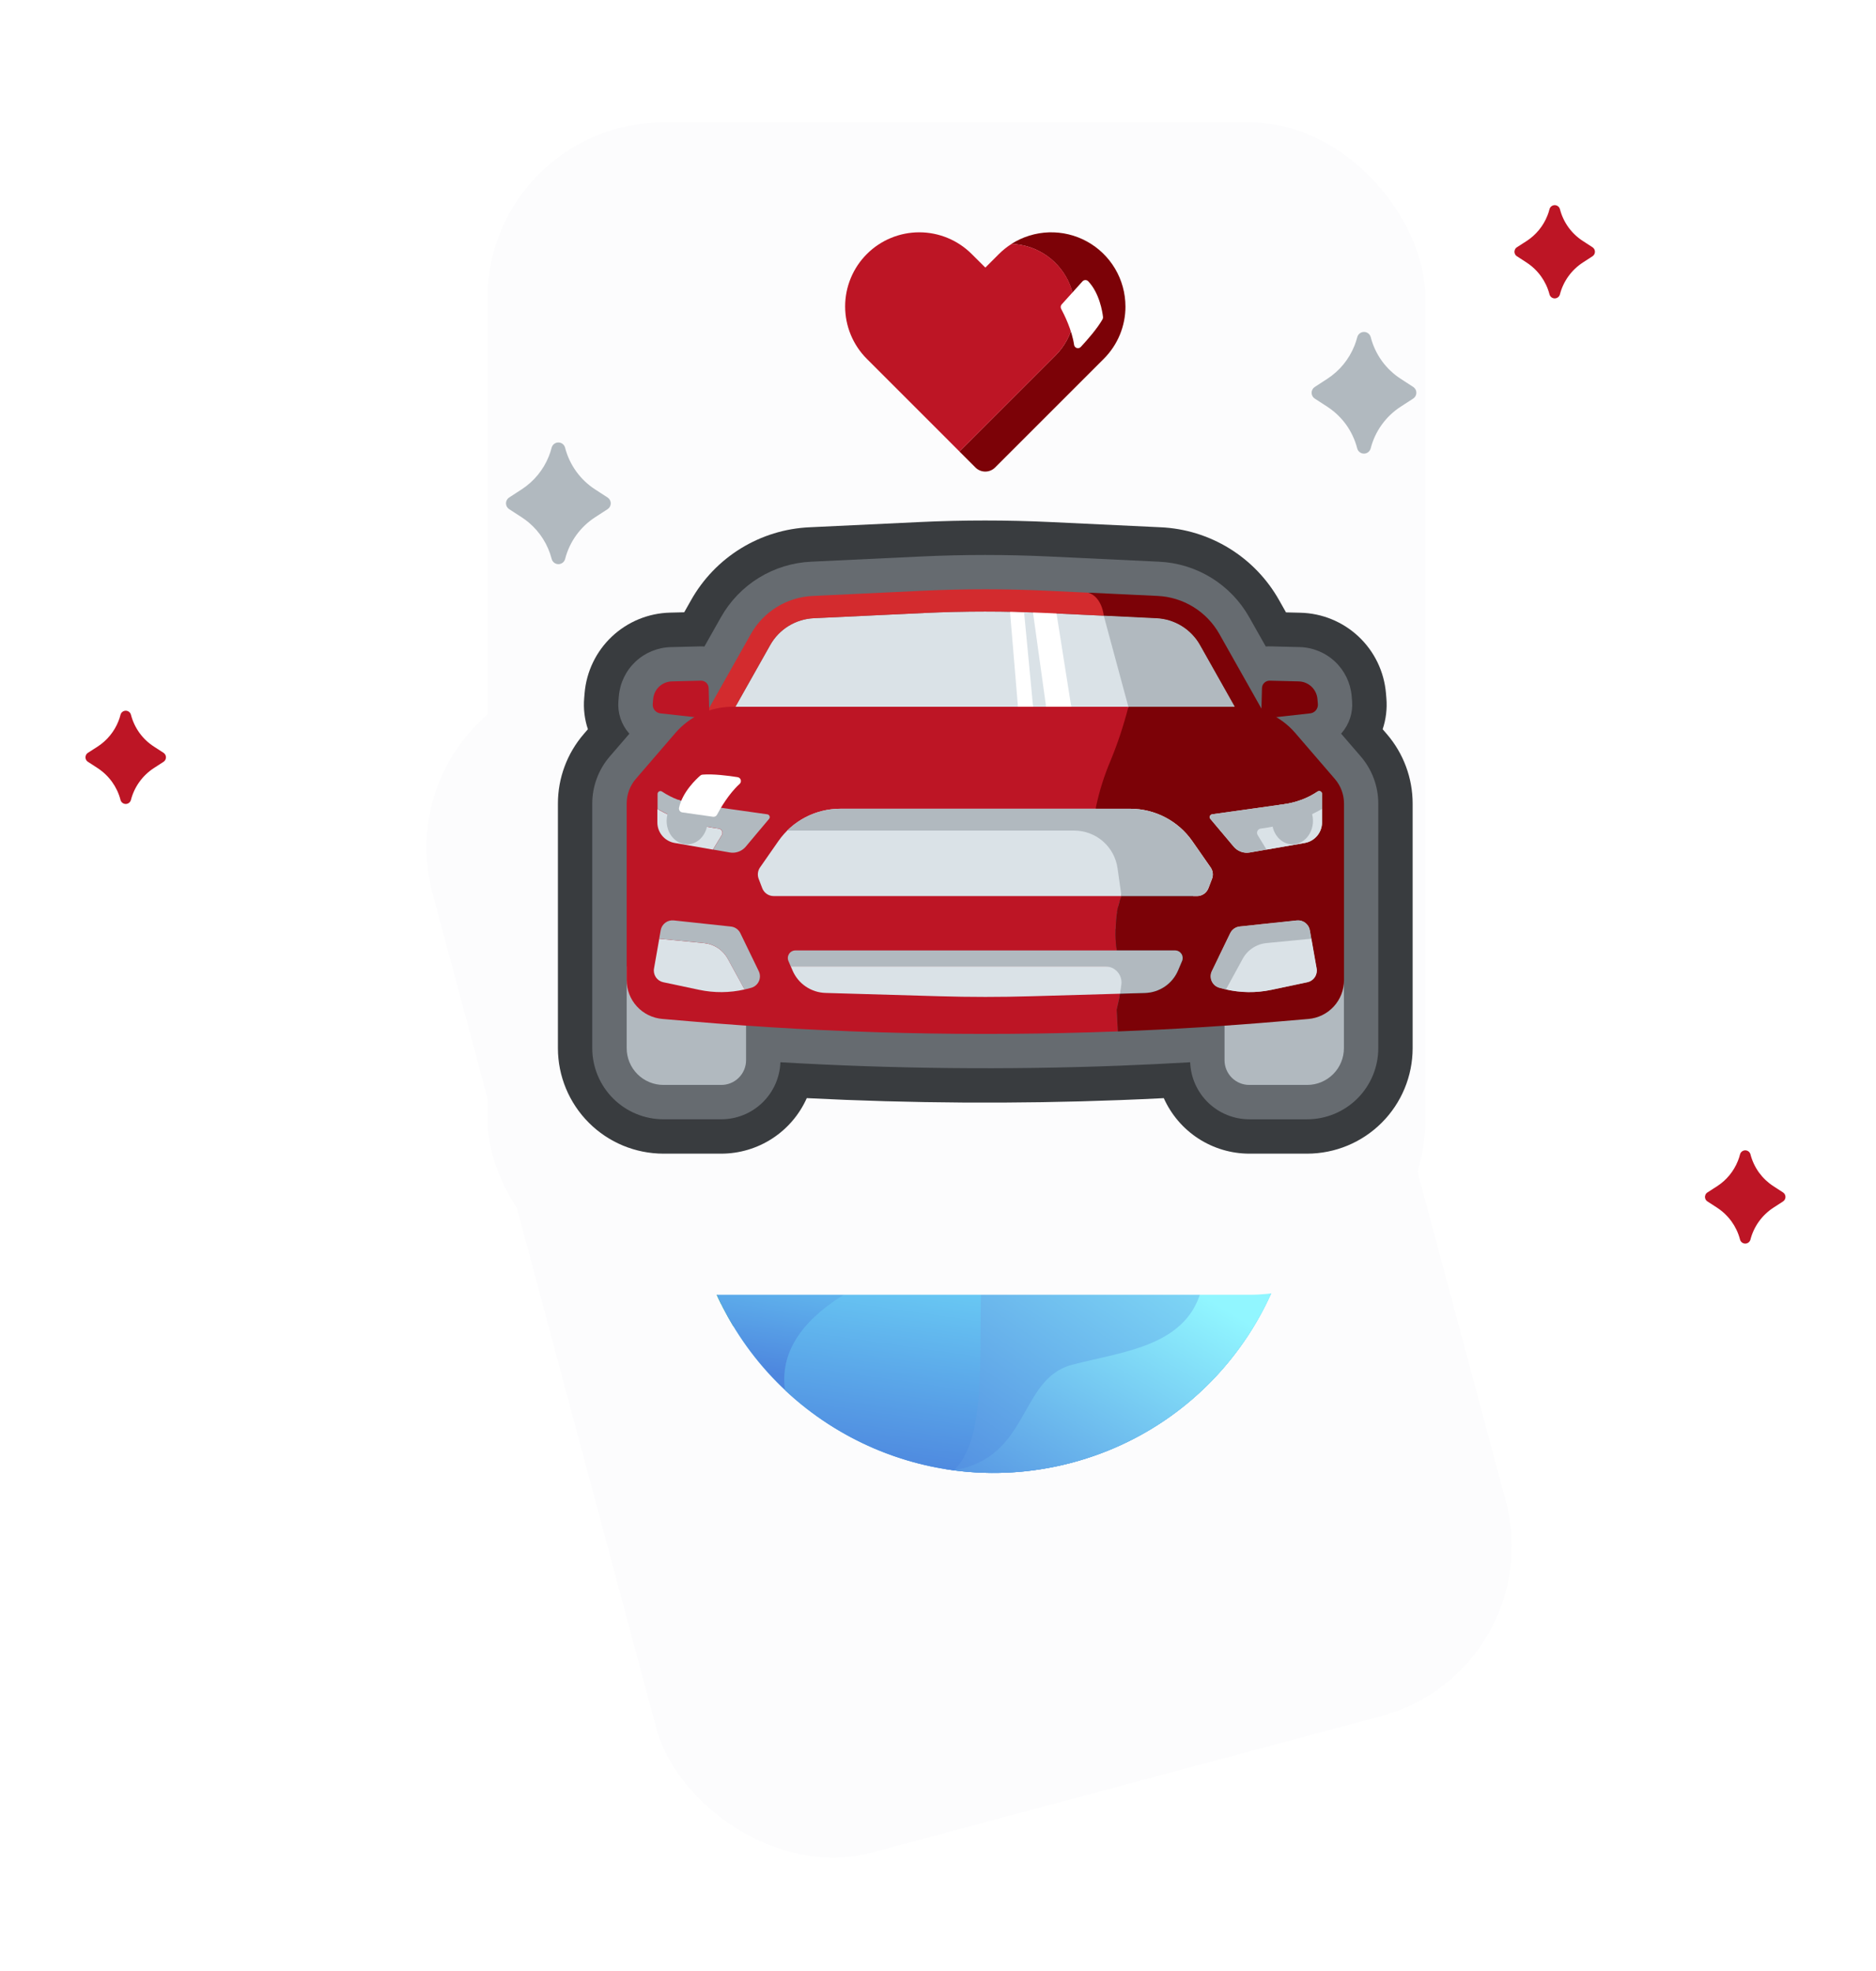 <svg width="256" height="269" viewBox="0 0 256 269" fill="none" xmlns="http://www.w3.org/2000/svg">
<g filter="url(#filter0_d_3687_16574)">
<g clip-path="url(#clip0_3687_16574)">
<rect x="52.805" y="34.712" width="120" height="166" rx="24" transform="rotate(-15 52.805 34.712)" fill="#FCFCFD"/>
<path d="M146.343 135.606C168.49 129.672 181.633 106.908 175.699 84.761C169.765 62.614 147 49.471 124.853 55.405C102.707 61.339 89.564 84.103 95.498 106.25C101.432 128.397 124.196 141.54 146.343 135.606Z" fill="url(#paint0_linear_3687_16574)"/>
<path fill-rule="evenodd" clip-rule="evenodd" d="M94.17 92.651C98.759 93.69 103.402 91.927 108.1 87.361C115.894 79.787 117.574 75.738 128.266 80.113C138.958 84.489 143.79 76.414 149.611 69.466C152.143 66.445 156.156 63.539 160.489 62.278C167.685 67.66 173.193 75.407 175.699 84.761C177.624 91.944 177.542 99.193 175.796 105.911C139.164 111.678 113.945 115.413 100.139 117.116C98.129 113.814 96.549 110.174 95.498 106.251C94.277 101.693 93.864 97.109 94.17 92.651Z" fill="url(#paint1_linear_3687_16574)"/>
<path fill-rule="evenodd" clip-rule="evenodd" d="M161.184 77.405L147.502 71.827L143.48 68.127L139.822 72.487L135.943 90.983L165.385 85.381L161.184 77.405Z" fill="url(#paint2_linear_3687_16574)"/>
<path opacity="0.1" d="M138.709 106.85C146.793 104.684 151.59 96.375 149.424 88.291C147.258 80.207 138.949 75.41 130.865 77.576C122.782 79.742 117.984 88.051 120.15 96.135C122.316 104.218 130.625 109.016 138.709 106.85Z" fill="url(#paint3_linear_3687_16574)"/>
<path d="M137.317 101.922C142.706 100.478 145.904 94.939 144.46 89.549C143.016 84.16 137.477 80.962 132.088 82.406C126.699 83.85 123.501 89.389 124.945 94.779C126.389 100.168 131.928 103.366 137.317 101.922Z" fill="url(#paint4_linear_3687_16574)"/>
<path fill-rule="evenodd" clip-rule="evenodd" d="M150.855 83.535L144.042 75.97L143.48 68.127L139.822 72.487L135.943 90.983L165.385 85.381L150.855 83.535Z" fill="url(#paint5_linear_3687_16574)"/>
<path fill-rule="evenodd" clip-rule="evenodd" d="M104.916 109.135C101.185 102.221 99.839 95.792 100.876 89.847L100.379 89.604C98.277 95.288 98.374 101.301 100.671 107.643L103.077 108.733L104.916 109.135Z" fill="url(#paint6_linear_3687_16574)"/>
<path fill-rule="evenodd" clip-rule="evenodd" d="M104.916 109.135C101.185 102.221 99.838 95.792 100.876 89.847C99.317 95.426 100.051 101.721 103.077 108.733C103.077 108.733 103.69 108.867 104.916 109.135Z" fill="url(#paint7_linear_3687_16574)"/>
<path fill-rule="evenodd" clip-rule="evenodd" d="M100.452 89.964C102.154 90.695 103.033 91.599 103.089 92.675C103.745 92.108 103.982 91.482 103.799 90.797C103.523 89.769 102.028 88.9 100.536 89.694L100.499 89.827L100.452 89.964Z" fill="url(#paint8_linear_3687_16574)"/>
<path fill-rule="evenodd" clip-rule="evenodd" d="M100.229 89.55C102.117 87.656 103.868 87.489 105.482 89.05C104.041 88.898 102.946 89.003 102.196 89.365C101.445 89.727 100.802 89.852 100.266 89.74L100.229 89.55Z" fill="url(#paint9_linear_3687_16574)"/>
<path fill-rule="evenodd" clip-rule="evenodd" d="M100.487 90.016C100.215 88.563 100.362 87.484 100.927 86.779C101.492 86.073 102.555 85.943 104.114 86.388C102.41 87.042 101.432 87.859 101.18 88.837C100.928 89.816 100.697 90.209 100.487 90.016Z" fill="url(#paint10_linear_3687_16574)"/>
<path fill-rule="evenodd" clip-rule="evenodd" d="M100.287 89.616C98.854 88.114 97.692 87.811 96.803 88.708C96.833 87.641 97.276 87.005 98.132 86.798C98.988 86.591 99.816 87.517 100.614 89.574L100.287 89.616Z" fill="url(#paint11_linear_3687_16574)"/>
<path fill-rule="evenodd" clip-rule="evenodd" d="M100.358 89.913C98.615 89.826 97.651 90.535 97.464 92.039C96.682 91.08 96.706 90.198 97.534 89.392C98.362 88.586 99.425 88.684 100.72 89.686L100.358 89.913Z" fill="url(#paint12_linear_3687_16574)"/>
<path d="M100.363 90.19C100.584 90.131 100.716 89.903 100.657 89.682C100.597 89.46 100.37 89.329 100.148 89.388C99.927 89.448 99.795 89.675 99.855 89.897C99.914 90.118 100.142 90.25 100.363 90.19Z" fill="url(#paint13_linear_3687_16574)"/>
<path d="M100.934 90.181C101.156 90.121 101.287 89.894 101.228 89.672C101.168 89.451 100.941 89.32 100.719 89.379C100.498 89.438 100.366 89.666 100.426 89.887C100.485 90.109 100.713 90.24 100.934 90.181Z" fill="url(#paint14_linear_3687_16574)"/>
<path fill-rule="evenodd" clip-rule="evenodd" d="M166.278 67.524C170.62 72.277 173.918 78.113 175.699 84.761C176.477 87.665 176.927 90.579 177.072 93.465C173.647 94.276 171.491 94.487 170.605 94.101C168.9 93.357 156.91 92.628 134.636 91.912C141.964 86.436 147.187 82.648 150.306 80.55L158.311 69.713L162.96 70.398L166.278 67.524Z" fill="url(#paint15_linear_3687_16574)"/>
<path fill-rule="evenodd" clip-rule="evenodd" d="M167.082 68.43C171.027 73.011 174.029 78.53 175.699 84.761C176.477 87.665 176.927 90.579 177.072 93.465C173.647 94.275 171.491 94.487 170.605 94.1C168.9 93.357 156.91 92.628 134.635 91.912L153.704 83.158L166.162 81.307L163.709 75.018L167.082 68.43Z" fill="url(#paint16_linear_3687_16574)"/>
<path fill-rule="evenodd" clip-rule="evenodd" d="M94.343 100.192C104.107 95.705 116.514 93.078 131.564 92.311C116.46 102.055 105.965 110.291 100.08 117.019C98.097 113.743 96.539 110.135 95.498 106.251C94.957 104.232 94.575 102.208 94.343 100.192Z" fill="url(#paint17_linear_3687_16574)"/>
<path fill-rule="evenodd" clip-rule="evenodd" d="M119.481 108.436L117.617 108.164L115.141 107.244C112.408 101.077 111.892 95.086 113.592 89.269L114.104 89.477C113.484 95.48 115.276 101.8 119.481 108.436Z" fill="url(#paint18_linear_3687_16574)"/>
<path fill-rule="evenodd" clip-rule="evenodd" d="M119.48 108.436C118.238 108.254 117.617 108.163 117.617 108.163C114.11 101.379 112.939 95.151 114.104 89.477C113.484 95.48 115.276 101.799 119.48 108.436Z" fill="url(#paint19_linear_3687_16574)"/>
<path fill-rule="evenodd" clip-rule="evenodd" d="M113.69 89.624L113.727 89.483L113.754 89.348C115.187 88.452 116.74 89.215 117.086 90.221C117.317 90.891 117.125 91.532 116.509 92.143C116.378 91.074 115.439 90.234 113.69 89.624Z" fill="url(#paint20_linear_3687_16574)"/>
<path fill-rule="evenodd" clip-rule="evenodd" d="M113.721 89.302C114.932 86.917 116.546 86.218 118.563 87.204C117.146 87.505 116.136 87.943 115.535 88.519C114.933 89.095 114.36 89.412 113.815 89.472L113.721 89.302Z" fill="url(#paint21_linear_3687_16574)"/>
<path fill-rule="evenodd" clip-rule="evenodd" d="M113.705 89.57C113.137 88.205 113.056 87.119 113.462 86.311C113.868 85.504 114.88 85.155 116.498 85.266C114.967 86.26 114.18 87.262 114.137 88.272C114.094 89.282 113.95 89.715 113.705 89.57Z" fill="url(#paint22_linear_3687_16574)"/>
<path fill-rule="evenodd" clip-rule="evenodd" d="M113.501 89.288C111.967 87.889 110.787 87.668 109.962 88.624C109.918 87.559 110.315 86.893 111.155 86.627C111.994 86.361 112.884 87.226 113.825 89.223L113.501 89.288Z" fill="url(#paint23_linear_3687_16574)"/>
<path fill-rule="evenodd" clip-rule="evenodd" d="M113.592 89.579C111.848 89.614 110.935 90.388 110.854 91.901C110.007 91 109.969 90.118 110.739 89.256C111.509 88.394 112.576 88.418 113.938 89.327L113.592 89.579Z" fill="url(#paint24_linear_3687_16574)"/>
<path d="M113.59 89.864C113.811 89.804 113.942 89.577 113.883 89.355C113.824 89.134 113.596 89.002 113.375 89.062C113.153 89.121 113.022 89.349 113.081 89.57C113.14 89.792 113.368 89.923 113.59 89.864Z" fill="url(#paint25_linear_3687_16574)"/>
<path d="M114.158 89.814C114.379 89.755 114.511 89.527 114.451 89.306C114.392 89.085 114.164 88.953 113.943 89.012C113.722 89.072 113.59 89.299 113.649 89.521C113.709 89.742 113.936 89.874 114.158 89.814Z" fill="url(#paint26_linear_3687_16574)"/>
<path fill-rule="evenodd" clip-rule="evenodd" d="M96.87 110.47C97.305 109.026 98.528 107.883 100.539 107.041C105.866 104.812 102.722 98.887 110.095 97.933C117.468 96.98 125.864 93.406 131.497 92.345L120.307 107.572L98.411 113.979C97.848 112.843 97.333 111.672 96.87 110.47Z" fill="url(#paint27_linear_3687_16574)"/>
<path fill-rule="evenodd" clip-rule="evenodd" d="M97.755 112.59C118.38 93.185 144.597 84.947 176.409 87.875C180.382 109.003 167.453 129.95 146.343 135.606C126.402 140.949 105.961 130.826 97.755 112.59Z" fill="url(#paint28_linear_3687_16574)"/>
<path fill-rule="evenodd" clip-rule="evenodd" d="M128.83 136.476C132.17 133.099 133.492 127.42 132.763 120.397C131.064 104.014 135.968 96.721 156.925 97.048C169.664 97.247 176.248 94.721 176.676 89.469C179.726 110.047 166.922 130.092 146.343 135.606C140.439 137.188 134.491 137.414 128.83 136.476Z" fill="url(#paint29_linear_3687_16574)"/>
<path fill-rule="evenodd" clip-rule="evenodd" d="M107.117 125.718C106.457 120.857 109.059 116.564 114.925 112.841C127.126 105.096 127.294 92.418 140.205 94.51C148.813 95.906 154.903 96.739 158.475 97.011C142.482 96.801 134.306 101.101 133.947 109.911C133.498 120.95 134.751 132.36 130.143 136.672C121.479 135.52 113.417 131.646 107.117 125.718Z" fill="url(#paint30_linear_3687_16574)"/>
<path fill-rule="evenodd" clip-rule="evenodd" d="M130.104 136.667C140.546 135.005 139.02 124.219 146.231 122.287C153.458 120.35 163.08 119.783 164.27 110.305C164.973 104.712 169.257 99.667 177.122 95.169C177.285 113.64 165.013 130.604 146.343 135.606C140.88 137.07 135.38 137.373 130.104 136.667L130.104 136.667Z" fill="url(#paint31_linear_3687_16574)"/>
<path fill-rule="evenodd" clip-rule="evenodd" d="M100.585 77.65C100.854 75.364 101.881 74.165 103.665 74.055C106.342 73.89 106.199 76.339 108.942 73.987C111.684 71.634 114.888 73.817 114.888 73.817C114.888 73.817 110.12 75.095 100.585 77.65Z" fill="url(#paint32_linear_3687_16574)"/>
<path fill-rule="evenodd" clip-rule="evenodd" d="M146.408 59.165C135.588 62.064 130.178 63.514 130.178 63.514C130.178 63.514 132.088 59.551 136.117 60.306C140.147 61.062 138.617 58.736 141.341 57.38C143.158 56.476 144.846 57.071 146.408 59.165Z" fill="url(#paint33_linear_3687_16574)"/>
</g>
</g>
<g clip-path="url(#clip1_3687_16574)">
<rect x="66.524" y="16.71" width="128" height="160" rx="24" fill="#FCFCFD"/>
<path d="M178.381 152.764H170.477C168.387 152.761 166.379 151.949 164.875 150.497C163.372 149.045 162.489 147.067 162.413 144.979C159.161 145.169 155.91 145.325 152.701 145.449C137.372 146.036 121.853 145.877 106.494 144.977C106.419 147.066 105.536 149.044 104.033 150.496C102.529 151.948 100.521 152.76 98.431 152.762H90.527C87.954 152.761 85.487 151.738 83.667 149.92C81.848 148.101 80.824 145.635 80.821 143.062V109.673C80.822 107.316 81.667 105.038 83.204 103.251L85.888 100.137L85.823 100.065C85.303 99.468 84.908 98.773 84.662 98.022C84.416 97.27 84.323 96.476 84.388 95.688L84.447 95.008C84.6 93.213 85.409 91.537 86.721 90.302C88.033 89.067 89.755 88.361 91.556 88.318L95.509 88.221C95.714 88.216 95.919 88.221 96.123 88.237L98.372 84.257C99.612 82.046 101.396 80.188 103.554 78.859C105.713 77.53 108.175 76.773 110.707 76.661L125.758 75.948C131.51 75.677 137.349 75.677 143.096 75.948L158.147 76.661C160.679 76.774 163.141 77.53 165.299 78.86C167.457 80.189 169.24 82.047 170.48 84.257L172.729 88.237C172.948 88.217 173.167 88.211 173.387 88.218L177.34 88.314C179.14 88.357 180.861 89.063 182.173 90.297C183.485 91.53 184.295 93.205 184.448 94.999L184.507 95.679C184.573 96.467 184.48 97.261 184.234 98.013C183.987 98.765 183.593 99.459 183.073 100.056L183.007 100.129L185.692 103.243C187.232 105.029 188.08 107.309 188.081 109.668V143.057C188.08 145.63 187.058 148.097 185.24 149.917C183.421 151.737 180.954 152.761 178.381 152.764ZM171.79 143.384H178.381C178.423 143.384 178.465 143.375 178.504 143.359C178.543 143.343 178.578 143.319 178.608 143.289C178.638 143.259 178.661 143.224 178.677 143.185C178.693 143.146 178.701 143.104 178.701 143.062V109.673C178.701 109.563 178.662 109.456 178.591 109.372L176.565 107.021L176.392 113.794L168.659 100.096L159.588 94.771L165.297 94.138L162.32 88.871C161.857 88.046 161.191 87.351 160.385 86.855C159.578 86.358 158.659 86.076 157.713 86.034L145.637 85.462L145.494 88.499H145.48L143.951 88.427L144.093 85.391L142.657 85.323C137.199 85.065 131.664 85.065 126.204 85.323L111.153 86.036C110.207 86.077 109.287 86.359 108.48 86.855C107.673 87.351 107.006 88.045 106.543 88.871L103.567 94.141L109.318 94.779L100.182 100.142L92.516 113.713L92.343 107.017L90.317 109.368C90.246 109.452 90.207 109.558 90.207 109.668V143.057C90.206 143.099 90.214 143.141 90.23 143.18C90.246 143.219 90.27 143.254 90.3 143.284C90.329 143.314 90.365 143.338 90.404 143.354C90.443 143.37 90.484 143.379 90.527 143.379H97.118V134.955L102.135 135.301C118.846 136.454 135.606 136.713 152.345 136.078C157.107 135.905 161.963 135.635 166.776 135.301L171.793 134.955L171.79 143.384ZM156.912 126.907L147.535 126.665V126.641C147.547 126.186 147.572 125.714 147.606 125.236C147.645 124.703 147.711 124.172 147.805 123.646L157.042 125.279C157.042 125.286 157.042 125.293 157.042 125.3C157.005 125.511 156.979 125.717 156.966 125.909C156.941 126.255 156.924 126.577 156.917 126.892C156.916 126.897 156.916 126.903 156.917 126.909L156.912 126.907ZM157.137 124.831L148.039 122.542C148.117 122.236 148.193 121.959 148.274 121.702V121.688L157.228 124.485C157.204 124.561 157.18 124.658 157.152 124.759C157.154 124.788 157.147 124.812 157.142 124.838L157.137 124.831Z" fill="#393C3F"/>
<path d="M178.379 157.453H170.475C168.007 157.449 165.594 156.731 163.524 155.387C161.455 154.042 159.818 152.128 158.811 149.876C156.82 149.976 154.832 150.064 152.877 150.139C138.709 150.682 124.332 150.592 110.093 149.874C109.087 152.128 107.451 154.043 105.381 155.388C103.312 156.733 100.897 157.45 98.429 157.453H90.525C86.709 157.449 83.051 155.931 80.353 153.233C77.655 150.535 76.137 146.877 76.133 143.061V109.672C76.133 106.193 77.382 102.829 79.652 100.192L80.224 99.526C79.767 98.157 79.595 96.709 79.719 95.272L79.776 94.592C80.026 91.646 81.355 88.896 83.508 86.87C85.662 84.843 88.487 83.684 91.443 83.613L93.369 83.565L94.287 81.939C95.915 79.035 98.257 76.594 101.092 74.849C103.927 73.103 107.16 72.109 110.485 71.962L125.536 71.249C131.436 70.97 137.418 70.97 143.317 71.249L158.368 71.962C161.696 72.109 164.931 73.104 167.766 74.852C170.602 76.6 172.943 79.044 174.57 81.951L175.488 83.579L177.461 83.627C180.416 83.698 183.242 84.857 185.395 86.883C187.549 88.909 188.878 91.659 189.128 94.606L189.185 95.286C189.307 96.719 189.134 98.163 188.678 99.528L189.251 100.192C191.521 102.829 192.77 106.194 192.771 109.674V143.063C192.766 146.878 191.248 150.536 188.55 153.233C185.852 155.931 182.195 157.449 178.379 157.453ZM85.515 143.056C85.515 144.387 86.043 145.663 86.984 146.604C87.925 147.544 89.201 148.073 90.532 148.073C89.202 148.073 87.927 147.545 86.986 146.605C86.045 145.666 85.516 144.391 85.515 143.061V143.056ZM166.932 140.011L167.105 144.751V139.977C165.499 140.092 163.891 140.195 162.278 140.286L166.932 140.011ZM101.806 139.977V144.75L101.979 140.011L106.702 140.288C105.07 140.193 103.44 140.09 101.813 139.977H101.806ZM94.895 130.095L102.455 130.614C118.554 131.725 134.7 131.999 150.827 131.432L142.368 131.214L142.854 126.355L142.864 126.074L142.345 125.945L143.312 122.106L144.004 118.198L144.302 118.25L144.933 115.725L163.112 121.412L161.737 125.813V125.853L161.647 126.208C161.646 126.218 161.646 126.228 161.647 126.239C161.628 126.496 161.614 126.742 161.607 126.972V130.934C163.223 130.839 164.84 130.735 166.451 130.623L174.011 130.104V119.116L165.188 103.496L147.8 93.289L139.039 92.874L139.181 89.867C134.93 89.75 130.652 89.789 126.42 89.99L114.089 90.573L123.874 91.658L103.633 103.529L94.884 119.026L94.895 130.095ZM183.388 109.508C183.388 109.56 183.388 109.612 183.388 109.664C183.389 109.615 183.389 109.563 183.388 109.511V109.508ZM182.301 106.505C182.358 106.577 182.412 106.652 182.466 106.728C182.41 106.645 182.357 106.57 182.299 106.498L182.301 106.505ZM172.189 94.753L181.559 105.633L176.753 100.053L179.547 96.971C179.652 96.849 179.732 96.709 179.782 96.556C179.832 96.404 179.852 96.243 179.839 96.083L179.781 95.403C179.726 94.759 179.436 94.157 178.965 93.714C178.494 93.271 177.875 93.017 177.229 93.002L173.276 92.903C173.234 92.901 173.192 92.901 173.149 92.903L170.136 93.171L172.139 96.718L172.189 94.753ZM95.658 92.9H95.623L91.675 92.999C91.029 93.014 90.41 93.267 89.939 93.71C89.468 94.154 89.178 94.755 89.123 95.4L89.065 96.08C89.052 96.239 89.071 96.4 89.121 96.552C89.171 96.704 89.251 96.844 89.355 96.965L89.367 96.979L92.151 100.05L96.715 94.753L96.763 96.644L98.737 93.145L95.749 92.905C95.719 92.901 95.688 92.9 95.658 92.9ZM150.099 90.36L150.064 91.106L154.796 90.587L150.099 90.36ZM162.835 82.843C164.32 83.758 165.548 85.035 166.402 86.556C165.548 85.036 164.32 83.758 162.835 82.843ZM145.279 80.74L153.606 81.134L143.428 80.653L145.279 80.74ZM134.429 80.428C132.007 80.428 129.59 80.477 127.18 80.574C131.827 80.385 136.522 80.38 141.17 80.555C138.93 80.47 136.682 80.428 134.429 80.428Z" fill="#393C3F"/>
<path d="M178.381 152.764H170.477C168.387 152.761 166.379 151.949 164.875 150.497C163.372 149.045 162.489 147.067 162.413 144.979C159.161 145.169 155.91 145.325 152.701 145.449C137.372 146.036 121.853 145.877 106.494 144.977C106.419 147.066 105.536 149.044 104.033 150.496C102.529 151.948 100.521 152.76 98.431 152.762H90.527C87.954 152.761 85.487 151.738 83.667 149.92C81.848 148.101 80.824 145.635 80.821 143.062V109.673C80.822 107.316 81.667 105.038 83.204 103.251L85.888 100.137L85.823 100.065C85.303 99.468 84.908 98.773 84.662 98.022C84.416 97.27 84.323 96.476 84.388 95.688L84.447 95.008C84.6 93.213 85.409 91.537 86.721 90.302C88.033 89.067 89.755 88.361 91.556 88.318L95.509 88.221C95.714 88.216 95.919 88.221 96.123 88.237L98.372 84.257C99.612 82.046 101.396 80.188 103.554 78.859C105.713 77.53 108.175 76.773 110.707 76.661L125.758 75.948C131.51 75.677 137.349 75.677 143.096 75.948L158.147 76.661C160.679 76.774 163.141 77.53 165.299 78.86C167.457 80.189 169.24 82.047 170.48 84.257L172.729 88.237C172.948 88.217 173.167 88.211 173.387 88.218L177.34 88.314C179.14 88.357 180.861 89.063 182.173 90.297C183.485 91.53 184.295 93.205 184.448 94.999L184.507 95.679C184.573 96.467 184.48 97.261 184.234 98.013C183.987 98.765 183.593 99.459 183.073 100.056L183.007 100.129L185.692 103.243C187.232 105.029 188.08 107.309 188.081 109.668V143.057C188.08 145.63 187.058 148.097 185.24 149.917C183.421 151.737 180.954 152.761 178.381 152.764ZM171.79 143.384H178.381C178.423 143.384 178.465 143.375 178.504 143.359C178.543 143.343 178.578 143.319 178.608 143.289C178.638 143.259 178.661 143.224 178.677 143.185C178.693 143.146 178.701 143.104 178.701 143.062V109.673C178.701 109.563 178.662 109.456 178.591 109.372L176.565 107.021L176.392 113.794L168.659 100.096L159.588 94.771L165.297 94.138L162.32 88.871C161.857 88.046 161.191 87.351 160.385 86.855C159.578 86.358 158.659 86.076 157.713 86.034L145.637 85.462L145.494 88.499H145.48L143.951 88.427L144.093 85.391L142.657 85.323C137.199 85.065 131.664 85.065 126.204 85.323L111.153 86.036C110.207 86.077 109.287 86.359 108.48 86.855C107.673 87.351 107.006 88.045 106.543 88.871L103.567 94.141L109.318 94.779L100.182 100.142L92.516 113.713L92.343 107.017L90.317 109.368C90.246 109.452 90.207 109.558 90.207 109.668V143.057C90.206 143.099 90.214 143.141 90.23 143.18C90.246 143.219 90.27 143.254 90.3 143.284C90.329 143.314 90.365 143.338 90.404 143.354C90.443 143.37 90.484 143.379 90.527 143.379H97.118V134.955L102.135 135.301C118.846 136.454 135.606 136.713 152.345 136.078C157.107 135.905 161.963 135.635 166.776 135.301L171.793 134.955L171.79 143.384ZM156.912 126.907L147.535 126.665V126.641C147.547 126.186 147.572 125.714 147.606 125.236C147.645 124.703 147.711 124.172 147.805 123.646L157.042 125.279C157.042 125.286 157.042 125.293 157.042 125.3C157.005 125.511 156.979 125.717 156.966 125.909C156.941 126.255 156.924 126.577 156.917 126.892C156.916 126.897 156.916 126.903 156.917 126.909L156.912 126.907ZM157.137 124.831L148.039 122.542C148.117 122.236 148.193 121.959 148.274 121.702V121.688L157.228 124.485C157.204 124.561 157.18 124.658 157.152 124.759C157.154 124.788 157.147 124.812 157.142 124.838L157.137 124.831Z" fill="#666B70"/>
<path d="M168.607 96.643H100.255L105.099 88.05C105.699 86.979 106.562 86.079 107.608 85.435C108.653 84.792 109.846 84.426 111.073 84.373L126.124 83.662C131.632 83.4 137.22 83.4 142.732 83.662L144.981 83.767L147.953 83.907L150.627 84.033L157.796 84.379C159.022 84.434 160.212 84.801 161.256 85.444C162.301 86.087 163.163 86.986 163.763 88.056L168.607 96.643Z" fill="#DAE2E7"/>
<path d="M146.263 96.962H142.821L140.894 83.086L144.096 83.236L146.263 96.962Z" fill="white"/>
<path d="M141.055 97.312H138.982L137.823 83.437L139.75 83.588L141.055 97.312Z" fill="white"/>
<path d="M168.606 96.643H154.572L153.977 96.459L150.621 84.034L157.79 84.38C159.015 84.435 160.206 84.802 161.25 85.445C162.294 86.088 163.157 86.987 163.757 88.057L168.606 96.643Z" fill="#B1B9BF"/>
<path d="M154.571 96.643H100.249L105.093 88.05C105.693 86.979 106.557 86.078 107.604 85.435C108.65 84.791 109.843 84.425 111.07 84.373L126.121 83.662C131.629 83.4 137.217 83.4 142.729 83.662L150.616 84.034C150.616 84.034 150.952 81.612 148.495 80.89L142.874 80.625C137.269 80.359 131.586 80.359 125.979 80.625L110.928 81.336C109.188 81.412 107.496 81.931 106.012 82.844C104.529 83.757 103.303 85.034 102.451 86.554L95.047 99.683H164.491L154.571 96.643Z" fill="#D32B2E"/>
<path d="M96.809 98.101L90.202 97.37C90.042 97.362 89.886 97.322 89.741 97.253C89.597 97.183 89.469 97.085 89.363 96.965C89.257 96.844 89.177 96.704 89.128 96.551C89.078 96.399 89.059 96.239 89.073 96.079L89.132 95.399C89.187 94.755 89.478 94.154 89.948 93.711C90.419 93.268 91.037 93.014 91.683 92.998L95.638 92.899C95.775 92.896 95.912 92.92 96.04 92.969C96.168 93.019 96.285 93.094 96.384 93.189C96.483 93.284 96.562 93.398 96.617 93.524C96.671 93.65 96.7 93.786 96.702 93.923L96.809 98.101Z" fill="#BD1525"/>
<path d="M172.102 98.101L178.708 97.37C178.868 97.362 179.025 97.322 179.169 97.253C179.314 97.183 179.442 97.085 179.548 96.965C179.653 96.844 179.733 96.704 179.783 96.551C179.833 96.399 179.852 96.239 179.838 96.079L179.779 95.399C179.724 94.755 179.433 94.154 178.962 93.711C178.492 93.268 177.874 93.014 177.228 92.998L173.273 92.899C173.135 92.896 172.999 92.92 172.871 92.969C172.743 93.019 172.626 93.094 172.527 93.189C172.428 93.284 172.349 93.398 172.294 93.524C172.24 93.65 172.211 93.786 172.209 93.923L172.102 98.101Z" fill="#7C0207"/>
<path d="M90.528 148.073H98.432C99.328 148.073 100.187 147.718 100.82 147.084C101.453 146.451 101.809 145.592 101.809 144.697V131.895H85.518V143.053C85.517 144.383 86.044 145.659 86.983 146.6C87.923 147.542 89.198 148.072 90.528 148.073Z" fill="#B1B9BF"/>
<path d="M178.381 148.073H170.477C169.581 148.073 168.722 147.718 168.089 147.084C167.455 146.451 167.1 145.592 167.1 144.697V131.895H183.391V143.053C183.392 144.383 182.865 145.659 181.925 146.6C180.986 147.542 179.711 148.072 178.381 148.073Z" fill="#B1B9BF"/>
<path d="M152.858 135.622L152.367 137.798L152.522 140.765C133.029 141.511 113.508 141.049 94.072 139.381L90.375 139.065C89.05 138.952 87.815 138.345 86.916 137.365C86.016 136.385 85.517 135.103 85.518 133.773V109.667C85.518 108.433 85.96 107.241 86.765 106.305L92.168 100.032C93.132 98.912 94.327 98.013 95.67 97.397C97.014 96.78 98.475 96.461 99.953 96.46H153.979C153.674 97.655 155.844 102.916 154.311 106.186C153.759 107.362 151.796 107.816 151.636 109.105C151.564 109.696 149.804 109.797 149.505 110.381C149.505 110.381 153.235 111.902 153.043 122.298C152.626 123.343 152.372 124.446 152.29 125.569C152.202 126.79 152.164 128.396 152.403 129.721C152.403 129.714 154.202 130.283 152.858 135.622Z" fill="#BD1525"/>
<path d="M179.676 132.179C179.75 132.594 179.659 133.021 179.424 133.371C179.188 133.72 178.826 133.964 178.413 134.051L173.511 135.089C171.347 135.548 169.107 135.502 166.964 134.956L166.445 134.821C166.212 134.761 165.994 134.65 165.809 134.496C165.623 134.342 165.474 134.149 165.373 133.93C165.271 133.711 165.22 133.472 165.222 133.231C165.224 132.99 165.279 132.752 165.385 132.536L167.893 127.359C168.013 127.11 168.195 126.896 168.42 126.737C168.646 126.578 168.909 126.48 169.184 126.451L176.99 125.614C177.397 125.575 177.805 125.691 178.13 125.939C178.456 126.188 178.676 126.549 178.747 126.953L179.676 132.179Z" fill="#BD1525"/>
<path d="M181.63 108.356V112.243C181.631 112.913 181.394 113.562 180.963 114.075C180.531 114.588 179.933 114.932 179.272 115.047L171.769 116.352C171.365 116.423 170.949 116.387 170.564 116.247C170.178 116.107 169.836 115.867 169.572 115.552L166.389 111.767C166.344 111.714 166.315 111.651 166.303 111.582C166.292 111.514 166.299 111.444 166.323 111.38C166.348 111.315 166.39 111.259 166.444 111.216C166.498 111.173 166.563 111.145 166.631 111.136L176.492 109.752C178.115 109.522 179.665 108.931 181.028 108.022C181.088 107.982 181.156 107.96 181.227 107.957C181.298 107.954 181.369 107.971 181.431 108.005C181.493 108.04 181.545 108.091 181.58 108.153C181.615 108.214 181.633 108.285 181.63 108.356Z" fill="#BD1525"/>
<path d="M153.043 122.298H105.574C105.236 122.297 104.907 122.194 104.629 122.002C104.351 121.81 104.137 121.539 104.017 121.224L103.527 119.942C103.429 119.686 103.395 119.411 103.428 119.14C103.461 118.868 103.56 118.609 103.716 118.385L106.212 114.802C107.162 113.433 108.429 112.316 109.906 111.545C111.382 110.774 113.024 110.373 114.689 110.376H149.504C149.504 110.376 150.761 110.895 151.779 113.356C152.514 115.141 153.123 117.935 153.043 122.298Z" fill="#DAE2E7"/>
<path d="M152.861 135.622L140.767 135.968C136.563 136.092 132.358 136.092 128.152 135.968L112.646 135.517C111.681 135.488 110.745 135.183 109.948 134.639C109.15 134.095 108.526 133.334 108.148 132.446L107.914 131.897H153.351C153.392 132.766 153.278 133.965 152.861 135.622Z" fill="#DAE2E7"/>
<path d="M101.61 135.044C99.572 135.511 97.456 135.529 95.41 135.094L90.509 134.056C90.096 133.97 89.734 133.726 89.498 133.376C89.263 133.027 89.172 132.6 89.246 132.185L89.962 128.123C91.285 128.254 94.1 128.527 96.085 128.718C96.756 128.784 97.402 129.013 97.965 129.385C98.529 129.757 98.993 130.261 99.318 130.852L101.61 135.044Z" fill="#DAE2E7"/>
<path d="M178.413 134.051L173.511 135.089C171.347 135.548 169.107 135.502 166.964 134.956L166.445 134.821C166.212 134.761 165.994 134.65 165.809 134.496C165.623 134.342 165.474 134.149 165.373 133.93C165.271 133.711 165.22 133.472 165.222 133.231C165.224 132.99 165.279 132.752 165.385 132.536L167.893 127.359C168.013 127.11 168.195 126.896 168.42 126.737C168.646 126.578 168.909 126.48 169.184 126.451L176.99 125.614C177.397 125.575 177.805 125.691 178.13 125.939C178.456 126.188 178.676 126.549 178.747 126.953L179.669 132.179C179.743 132.593 179.654 133.02 179.419 133.369C179.185 133.718 178.824 133.962 178.413 134.051Z" fill="#DAE2E7"/>
<path d="M182.148 106.305L176.746 100.032C175.781 98.912 174.586 98.013 173.243 97.397C171.899 96.78 170.439 96.461 168.961 96.46H153.982C153.349 98.957 152.539 101.406 151.56 103.788C150.692 105.82 150.025 107.931 149.567 110.092L149.507 110.381H154.233C155.898 110.38 157.539 110.782 159.015 111.553C160.491 112.324 161.759 113.44 162.71 114.807L165.205 118.389C165.361 118.614 165.46 118.873 165.492 119.145C165.525 119.416 165.491 119.691 165.393 119.946L164.904 121.221C164.783 121.537 164.57 121.809 164.292 122C164.014 122.192 163.685 122.295 163.347 122.296H153.053C152.846 122.818 152.678 123.355 152.552 123.903C152.425 124.45 152.341 125.007 152.301 125.567C152.213 126.789 152.174 128.394 152.413 129.719H160.371C160.542 129.72 160.71 129.763 160.861 129.844C161.011 129.925 161.139 130.042 161.234 130.185C161.328 130.327 161.386 130.491 161.401 130.661C161.417 130.831 161.391 131.003 161.324 131.16L160.774 132.456C160.396 133.344 159.772 134.105 158.974 134.649C158.177 135.193 157.241 135.498 156.276 135.527L152.868 135.627L152.377 137.803L152.533 140.77C159.979 140.487 167.418 140.025 174.85 139.386L178.547 139.07C179.872 138.956 181.106 138.35 182.006 137.37C182.905 136.39 183.405 135.108 183.404 133.778V109.667C183.403 108.432 182.957 107.239 182.148 106.305ZM178.41 134.051L173.507 135.089C171.344 135.548 169.104 135.502 166.961 134.956L166.442 134.821C166.208 134.761 165.991 134.65 165.805 134.496C165.62 134.342 165.471 134.149 165.369 133.93C165.268 133.711 165.216 133.473 165.218 133.231C165.22 132.99 165.276 132.753 165.381 132.536L167.89 127.359C168.01 127.111 168.191 126.896 168.417 126.738C168.643 126.579 168.906 126.48 169.18 126.451L176.986 125.614C177.394 125.575 177.801 125.691 178.127 125.94C178.453 126.188 178.673 126.55 178.744 126.953L179.666 132.179C179.74 132.593 179.65 133.02 179.416 133.369C179.182 133.718 178.821 133.963 178.41 134.051Z" fill="#7C0207"/>
<path d="M173.812 99.683H164.491L154.571 96.644H168.605L163.761 88.051C163.161 86.98 162.297 86.081 161.252 85.437C160.207 84.793 159.015 84.427 157.789 84.373L150.62 84.027C150.62 84.027 150.418 81.498 148.499 80.883L157.931 81.33C159.671 81.406 161.363 81.925 162.847 82.838C164.33 83.751 165.556 85.028 166.408 86.548L173.812 99.683Z" fill="#7C0207"/>
<path d="M180.404 108.356V112.243C180.403 112.915 180.166 113.564 179.733 114.077C179.301 114.591 178.7 114.934 178.039 115.048L170.536 116.352C170.133 116.422 169.72 116.384 169.336 116.244C168.953 116.104 168.613 115.866 168.351 115.553L165.167 111.768C165.123 111.715 165.093 111.651 165.082 111.583C165.07 111.515 165.077 111.445 165.102 111.38C165.127 111.316 165.168 111.259 165.222 111.216C165.276 111.173 165.341 111.146 165.41 111.136L175.271 109.752C176.893 109.523 178.444 108.932 179.807 108.022C179.866 107.984 179.934 107.963 180.004 107.961C180.075 107.959 180.144 107.976 180.205 108.01C180.267 108.044 180.317 108.095 180.352 108.156C180.387 108.217 180.405 108.286 180.404 108.356Z" fill="#DAE2E7"/>
<path d="M98.496 113.973L97.285 115.955L92.06 115.047C91.4 114.932 90.801 114.588 90.37 114.075C89.939 113.562 89.702 112.913 89.702 112.243V110.4L89.899 110.516L89.972 110.558L90.05 110.603L90.124 110.643C90.259 110.717 90.403 110.793 90.56 110.874L90.655 110.923C90.785 110.989 90.924 111.054 91.069 111.124L91.306 111.233L91.522 111.329C92.188 111.619 92.868 111.875 93.56 112.094C93.659 112.127 93.757 112.158 93.859 112.187C93.961 112.217 94.1 112.262 94.223 112.296C94.408 112.35 94.598 112.402 94.792 112.454L94.989 112.504C95.122 112.537 95.255 112.572 95.392 112.603L95.598 112.651L96.062 112.751C96.191 112.779 96.325 112.807 96.458 112.831C96.556 112.852 96.657 112.869 96.757 112.888L97.091 112.945L97.415 112.999C97.626 113.032 97.84 113.065 98.06 113.092C98.157 113.102 98.251 113.137 98.331 113.193C98.412 113.249 98.477 113.325 98.52 113.412C98.564 113.5 98.584 113.598 98.58 113.696C98.576 113.794 98.547 113.889 98.496 113.973Z" fill="#DAE2E7"/>
<path d="M100.706 113.329L100.109 113.294C100.307 113.307 100.504 113.32 100.706 113.329Z" fill="#DAE2E7"/>
<path d="M103.625 113.34L103.5 113.487L103.59 113.342L103.625 113.34Z" fill="#DAE2E7"/>
<path d="M100.706 113.329L100.109 113.294C100.307 113.307 100.504 113.32 100.706 113.329Z" fill="#B1B9BF"/>
<path d="M96.563 112.023C96.564 112.295 96.534 112.566 96.473 112.831C96.163 114.215 95.068 115.239 93.767 115.239C92.222 115.239 90.97 113.8 90.97 112.023C90.969 111.719 91.008 111.417 91.084 111.123C91.178 110.717 91.352 110.333 91.596 109.994C91.84 109.656 92.15 109.37 92.506 109.153C93.264 109.44 94.052 109.641 94.855 109.753L95.862 109.895C96.323 110.508 96.57 111.256 96.563 112.023Z" fill="#B1B9BF"/>
<path d="M104.946 111.767L103.623 113.34H103.588L103.498 113.485L101.768 115.551C101.537 115.825 101.245 116.043 100.916 116.186C100.587 116.33 100.229 116.395 99.87 116.378C99.77 116.373 99.67 116.362 99.571 116.345L98.926 116.232L98.234 116.109L97.299 115.949L98.51 113.966C98.561 113.883 98.59 113.789 98.595 113.693C98.6 113.596 98.58 113.5 98.538 113.413C98.497 113.325 98.434 113.25 98.356 113.193C98.277 113.136 98.186 113.1 98.09 113.087C97.87 113.059 97.656 113.027 97.445 112.994L97.121 112.94L96.787 112.883L96.488 112.826L96.092 112.746L95.628 112.646L95.422 112.598L95.019 112.499L94.822 112.449C94.628 112.397 94.438 112.345 94.253 112.291C94.13 112.257 94.007 112.22 93.89 112.182C93.772 112.144 93.689 112.122 93.59 112.089C92.898 111.869 92.218 111.614 91.552 111.324L91.336 111.227L91.099 111.118C90.954 111.049 90.815 110.983 90.686 110.918L90.591 110.869C90.433 110.788 90.29 110.712 90.155 110.637L90.08 110.598L90.002 110.553L89.93 110.511L89.732 110.395V108.356C89.732 108.285 89.751 108.216 89.787 108.156C89.822 108.095 89.874 108.046 89.936 108.012C89.998 107.979 90.067 107.963 90.138 107.966C90.208 107.969 90.276 107.991 90.335 108.03C91.014 108.484 91.742 108.858 92.506 109.148H92.521C93.28 109.435 94.068 109.636 94.871 109.748L95.877 109.89L104.695 111.136C104.764 111.144 104.83 111.17 104.885 111.213C104.941 111.255 104.984 111.312 105.009 111.377C105.035 111.441 105.043 111.512 105.032 111.581C105.02 111.649 104.991 111.714 104.946 111.767Z" fill="#B1B9BF"/>
<path d="M171.622 113.973L172.833 115.955L178.048 115.047C178.708 114.933 179.307 114.588 179.738 114.075C180.17 113.562 180.406 112.913 180.406 112.243V110.4C180.345 110.437 180.279 110.477 180.208 110.516L180.136 110.558L180.058 110.603L179.983 110.643C179.85 110.717 179.705 110.793 179.547 110.874L179.452 110.923C179.323 110.989 179.184 111.054 179.041 111.124L178.802 111.233L178.586 111.329C177.92 111.62 177.24 111.875 176.548 112.094C176.451 112.127 176.35 112.158 176.248 112.187C176.146 112.217 176.008 112.262 175.885 112.296C175.7 112.35 175.51 112.402 175.316 112.454L175.119 112.504C174.985 112.537 174.852 112.572 174.716 112.603L174.51 112.651L174.046 112.751C173.916 112.779 173.783 112.807 173.65 112.831C173.551 112.852 173.451 112.869 173.351 112.888L173.017 112.945L172.693 112.999C172.482 113.032 172.268 113.065 172.048 113.092H172.039C171.943 113.105 171.852 113.142 171.774 113.199C171.696 113.256 171.633 113.332 171.592 113.42C171.551 113.507 171.532 113.603 171.537 113.7C171.542 113.797 171.572 113.89 171.622 113.973Z" fill="#DAE2E7"/>
<path d="M169.421 113.329L170.018 113.294C169.821 113.307 169.623 113.32 169.421 113.329Z" fill="#DAE2E7"/>
<path d="M166.504 113.34L166.628 113.487L166.539 113.342L166.504 113.34Z" fill="#DAE2E7"/>
<path d="M169.421 113.329L170.018 113.294C169.821 113.307 169.623 113.32 169.421 113.329Z" fill="#B1B9BF"/>
<path d="M173.575 112.023C173.575 112.295 173.605 112.566 173.665 112.831C173.975 114.215 175.07 115.239 176.371 115.239C177.916 115.239 179.168 113.8 179.168 112.023C179.169 111.72 179.131 111.417 179.056 111.123C178.962 110.717 178.787 110.333 178.543 109.995C178.298 109.656 177.989 109.37 177.632 109.153C176.875 109.439 176.089 109.641 175.288 109.753L174.283 109.895C173.819 110.507 173.57 111.255 173.575 112.023Z" fill="#B1B9BF"/>
<path d="M165.174 111.767L166.497 113.34H166.532L166.622 113.485L168.352 115.551C168.584 115.826 168.878 116.044 169.208 116.187C169.539 116.331 169.898 116.396 170.258 116.377C170.358 116.372 170.457 116.361 170.556 116.345L171.203 116.232L171.895 116.109L172.829 115.948L171.618 113.966C171.568 113.883 171.539 113.789 171.534 113.693C171.529 113.596 171.548 113.5 171.59 113.412C171.632 113.325 171.695 113.25 171.773 113.193C171.851 113.136 171.943 113.1 172.039 113.087H172.047C172.267 113.059 172.481 113.026 172.692 112.994L173.016 112.94L173.35 112.883L173.649 112.826L174.045 112.746L174.509 112.646L174.715 112.597L175.118 112.499L175.315 112.449C175.509 112.397 175.699 112.345 175.884 112.291C176.007 112.257 176.13 112.22 176.248 112.182C176.365 112.144 176.45 112.122 176.547 112.089C177.239 111.87 177.919 111.614 178.585 111.324L178.801 111.227L179.04 111.118C179.183 111.049 179.322 110.983 179.452 110.918L179.547 110.869C179.704 110.788 179.849 110.712 179.983 110.637L180.057 110.598L180.135 110.553L180.208 110.511C180.279 110.471 180.344 110.431 180.405 110.395V108.355C180.405 108.285 180.386 108.217 180.351 108.156C180.315 108.096 180.263 108.047 180.202 108.013C180.14 107.98 180.071 107.964 180.001 107.967C179.931 107.97 179.863 107.992 179.804 108.03C179.125 108.483 178.396 108.858 177.632 109.148H177.616C176.861 109.436 176.076 109.639 175.275 109.753L174.27 109.895L165.414 111.136C165.346 111.146 165.282 111.174 165.229 111.217C165.175 111.26 165.134 111.317 165.109 111.381C165.085 111.445 165.078 111.515 165.089 111.583C165.101 111.651 165.13 111.714 165.174 111.767Z" fill="#B1B9BF"/>
<path d="M93.106 110.877L97.298 111.472C97.406 111.488 97.517 111.47 97.615 111.42C97.712 111.371 97.792 111.292 97.843 111.195C98.265 110.397 99.438 108.335 100.931 106.988C101.006 106.92 101.059 106.833 101.086 106.737C101.113 106.64 101.113 106.538 101.084 106.442C101.055 106.346 101 106.26 100.925 106.194C100.849 106.128 100.757 106.085 100.658 106.069C99.371 105.865 97.326 105.604 95.866 105.723C95.755 105.732 95.65 105.776 95.566 105.849C95.047 106.299 93.144 108.055 92.66 110.245C92.646 110.316 92.646 110.389 92.661 110.46C92.676 110.531 92.705 110.598 92.747 110.657C92.789 110.716 92.842 110.766 92.904 110.804C92.966 110.842 93.035 110.866 93.106 110.877Z" fill="white"/>
<path d="M160.366 129.715H108.543C108.373 129.715 108.204 129.758 108.054 129.839C107.903 129.92 107.775 130.037 107.681 130.18C107.587 130.323 107.529 130.486 107.513 130.656C107.497 130.827 107.524 130.998 107.59 131.156L107.907 131.903H150.856C151.167 131.903 151.474 131.969 151.757 132.097C152.04 132.225 152.293 132.412 152.498 132.646C152.703 132.879 152.856 133.154 152.946 133.451C153.036 133.749 153.062 134.062 153.022 134.37L152.849 135.621L156.257 135.52C157.222 135.492 158.158 135.187 158.955 134.643C159.752 134.099 160.377 133.338 160.755 132.45L161.305 131.154C161.371 130.998 161.397 130.827 161.382 130.659C161.366 130.49 161.31 130.327 161.217 130.185C161.124 130.043 160.998 129.926 160.85 129.844C160.701 129.762 160.535 129.718 160.366 129.715Z" fill="#B1B9BF"/>
<path d="M165.192 118.39L162.697 114.807C161.746 113.44 160.478 112.324 159.002 111.553C157.526 110.782 155.886 110.38 154.22 110.381H114.673C111.956 110.382 109.35 111.452 107.417 113.36H146.589C148.028 113.36 149.418 113.879 150.504 114.822C151.589 115.766 152.298 117.069 152.499 118.493L153.037 122.299H163.338C163.675 122.299 164.005 122.196 164.283 122.004C164.561 121.812 164.774 121.541 164.895 121.225L165.384 119.943C165.481 119.688 165.514 119.413 165.481 119.142C165.447 118.872 165.348 118.613 165.192 118.39Z" fill="#B1B9BF"/>
<path d="M102.476 134.827L101.948 134.961C101.833 134.991 101.718 135.019 101.602 135.045L99.31 130.848C98.985 130.256 98.521 129.752 97.957 129.38C97.394 129.008 96.749 128.779 96.077 128.713C94.092 128.522 91.278 128.249 89.954 128.118L90.16 126.953C90.232 126.548 90.455 126.184 90.785 125.937C91.114 125.689 91.525 125.576 91.935 125.619L99.741 126.457C100.015 126.486 100.278 126.585 100.503 126.743C100.729 126.902 100.91 127.116 101.03 127.365L103.538 132.541C103.643 132.758 103.699 132.996 103.701 133.237C103.703 133.479 103.651 133.717 103.549 133.936C103.448 134.155 103.299 134.348 103.113 134.502C102.927 134.656 102.71 134.767 102.476 134.827Z" fill="#B1B9BF"/>
<path d="M167.306 135.044C169.344 135.511 171.46 135.529 173.506 135.094L178.407 134.056C178.819 133.97 179.182 133.726 179.417 133.376C179.653 133.027 179.744 132.6 179.67 132.185L178.954 128.123C177.63 128.254 174.817 128.527 172.833 128.718C172.161 128.784 171.515 129.012 170.951 129.384C170.387 129.756 169.923 130.26 169.598 130.852L167.306 135.044Z" fill="#DAE2E7"/>
<path d="M166.428 134.827L166.947 134.961C167.062 134.991 167.178 135.019 167.293 135.045L169.585 130.848C169.91 130.255 170.375 129.751 170.938 129.379C171.502 129.007 172.148 128.779 172.82 128.713C174.805 128.522 177.618 128.249 178.941 128.118L178.739 126.953C178.667 126.548 178.443 126.184 178.114 125.937C177.784 125.689 177.373 125.576 176.964 125.619L169.158 126.457C168.883 126.486 168.621 126.585 168.395 126.743C168.17 126.902 167.989 127.116 167.869 127.365L165.361 132.541C165.255 132.759 165.2 132.997 165.198 133.238C165.197 133.48 165.249 133.719 165.351 133.938C165.453 134.156 165.603 134.35 165.789 134.504C165.976 134.657 166.194 134.768 166.428 134.827Z" fill="#B1B9BF"/>
<path d="M153.581 41.826C153.583 43.155 153.322 44.471 152.813 45.699C152.304 46.926 151.557 48.041 150.616 48.979L137.295 62.3L135.787 63.809C135.432 64.163 134.951 64.361 134.45 64.361C133.949 64.361 133.468 64.163 133.114 63.809L131.607 62.3L130.929 61.624L130.948 61.605L132.278 60.275L144.028 48.524C145.258 47.294 146.102 45.732 146.456 44.029C146.81 42.326 146.659 40.557 146.021 38.938C145.384 37.32 144.287 35.923 142.867 34.919C141.446 33.916 139.763 33.349 138.025 33.288C139.555 32.316 141.319 31.772 143.131 31.713C144.943 31.655 146.738 32.085 148.327 32.958C149.917 33.83 151.242 35.114 152.166 36.674C153.09 38.235 153.577 40.014 153.578 41.828L153.581 41.826Z" fill="#7C0207"/>
<path d="M146.646 42.21C146.648 43.383 146.417 44.544 145.969 45.627C145.52 46.711 144.862 47.694 144.032 48.523L132.282 60.273L130.952 61.603L130.933 61.622L118.292 48.98C116.394 47.082 115.328 44.509 115.328 41.825C115.328 39.142 116.394 36.568 118.292 34.671C120.189 32.773 122.763 31.707 125.446 31.707C128.129 31.707 130.703 32.773 132.6 34.671L132.732 34.802L134.462 36.522L136.313 34.671C136.837 34.148 137.418 33.684 138.043 33.287C140.356 33.367 142.547 34.343 144.154 36.008C145.762 37.672 146.66 39.896 146.66 42.21H146.646Z" fill="#BD1525"/>
<path d="M147.717 38.4L144.879 41.545C144.806 41.626 144.759 41.727 144.746 41.836C144.733 41.944 144.753 42.054 144.805 42.15C145.231 42.946 146.288 45.072 146.57 47.062C146.583 47.161 146.625 47.255 146.69 47.332C146.755 47.409 146.841 47.466 146.937 47.496C147.033 47.526 147.136 47.528 147.233 47.502C147.33 47.476 147.418 47.423 147.486 47.349C148.372 46.396 149.735 44.844 150.455 43.572C150.51 43.475 150.532 43.363 150.517 43.252C150.436 42.56 150.04 40.012 148.495 38.386C148.444 38.333 148.383 38.292 148.316 38.264C148.248 38.236 148.176 38.222 148.103 38.224C148.03 38.225 147.958 38.241 147.891 38.272C147.825 38.302 147.765 38.345 147.717 38.4Z" fill="white"/>
<path d="M192.853 52.812L191.163 51.715L191.147 51.703C190.16 51.067 189.298 50.255 188.604 49.307L188.559 49.245C187.859 48.271 187.347 47.175 187.049 46.013C186.996 45.81 186.877 45.63 186.711 45.501C186.545 45.373 186.341 45.303 186.131 45.303C185.921 45.303 185.717 45.373 185.551 45.501C185.384 45.63 185.266 45.81 185.213 46.013C185.11 46.414 184.981 46.809 184.827 47.193C184.087 49.043 182.793 50.618 181.122 51.703L180.521 52.094L179.416 52.812C179.283 52.898 179.173 53.015 179.097 53.154C179.021 53.293 178.981 53.449 178.981 53.607C178.981 53.766 179.021 53.921 179.097 54.06C179.173 54.199 179.283 54.317 179.416 54.402L181.122 55.509C181.464 55.731 181.793 55.975 182.104 56.239C182.705 56.749 183.242 57.33 183.703 57.969C184.035 58.434 184.324 58.928 184.568 59.445C184.837 60.008 185.051 60.596 185.206 61.201C185.259 61.404 185.377 61.584 185.544 61.713C185.71 61.842 185.914 61.911 186.124 61.911C186.334 61.911 186.538 61.842 186.704 61.713C186.87 61.584 186.989 61.404 187.042 61.201C187.643 58.857 189.103 56.826 191.133 55.509L192.839 54.402C192.972 54.317 193.082 54.2 193.159 54.062C193.235 53.924 193.276 53.769 193.277 53.611C193.279 53.453 193.241 53.297 193.166 53.158C193.092 53.018 192.984 52.9 192.853 52.812Z" fill="#B1B9BF"/>
<path d="M82.91 67.898L81.219 66.801L81.204 66.791C80.219 66.153 79.36 65.34 78.668 64.393L78.623 64.331C77.923 63.357 77.41 62.261 77.112 61.099C77.06 60.896 76.941 60.716 76.775 60.587C76.609 60.458 76.405 60.389 76.195 60.389C75.985 60.389 75.781 60.458 75.614 60.587C75.448 60.716 75.33 60.896 75.277 61.099C75.174 61.501 75.045 61.896 74.891 62.281C74.151 64.131 72.857 65.706 71.185 66.791L70.585 67.18L69.48 67.898C69.347 67.984 69.238 68.102 69.162 68.241C69.087 68.38 69.047 68.535 69.047 68.694C69.047 68.852 69.087 69.008 69.162 69.147C69.238 69.286 69.347 69.403 69.48 69.49L71.185 70.597C71.528 70.818 71.856 71.061 72.168 71.325C73.696 72.616 74.784 74.35 75.282 76.287C75.335 76.49 75.454 76.67 75.62 76.799C75.786 76.927 75.99 76.997 76.2 76.997C76.41 76.997 76.614 76.927 76.78 76.799C76.946 76.67 77.065 76.49 77.118 76.287C77.719 73.944 79.179 71.912 81.209 70.597L82.915 69.49C83.047 69.403 83.156 69.285 83.231 69.146C83.306 69.006 83.346 68.851 83.345 68.692C83.344 68.534 83.304 68.379 83.228 68.24C83.152 68.101 83.043 67.984 82.91 67.898Z" fill="#B1B9BF"/>
</g>
<path d="M22.319 102.748L21.02 101.905L21.008 101.897C20.249 101.408 19.586 100.783 19.053 100.055L19.017 100.006C18.483 99.259 18.092 98.419 17.863 97.529C17.819 97.376 17.726 97.242 17.599 97.147C17.472 97.052 17.317 97 17.158 97C16.999 97 16.844 97.052 16.717 97.147C16.59 97.242 16.497 97.376 16.452 97.529C16.375 97.838 16.276 98.141 16.158 98.436C15.592 99.859 14.598 101.07 13.312 101.902L12.851 102.196L11.997 102.748C11.877 102.825 11.782 102.936 11.725 103.067C11.668 103.197 11.65 103.342 11.675 103.483C11.691 103.582 11.728 103.678 11.783 103.762C11.839 103.846 11.912 103.918 11.997 103.972L13.308 104.823C13.571 104.994 13.823 105.181 14.062 105.383C14.525 105.775 14.938 106.221 15.291 106.714C15.549 107.07 15.773 107.449 15.961 107.847C16.168 108.28 16.332 108.732 16.451 109.197C16.495 109.349 16.588 109.483 16.715 109.579C16.843 109.674 16.997 109.726 17.157 109.726C17.316 109.726 17.47 109.674 17.598 109.579C17.725 109.483 17.817 109.349 17.862 109.197C18.324 107.396 19.446 105.835 21.006 104.823L22.318 103.972C22.419 103.905 22.502 103.814 22.559 103.708C22.616 103.601 22.647 103.482 22.647 103.36C22.647 103.239 22.617 103.12 22.56 103.013C22.503 102.906 22.42 102.815 22.319 102.748Z" fill="#BD1525"/>
<path d="M217.319 33.748L216.02 32.905L216.008 32.897C215.249 32.408 214.586 31.783 214.053 31.055L214.017 31.006C213.483 30.259 213.092 29.419 212.864 28.529C212.819 28.377 212.726 28.242 212.599 28.147C212.472 28.052 212.317 28 212.158 28C211.999 28 211.844 28.052 211.717 28.147C211.59 28.242 211.497 28.377 211.452 28.529C211.375 28.838 211.277 29.141 211.158 29.436C210.592 30.859 209.598 32.07 208.312 32.902L207.851 33.196L206.997 33.748C206.877 33.825 206.782 33.936 206.725 34.067C206.668 34.197 206.65 34.342 206.675 34.483C206.691 34.582 206.728 34.678 206.783 34.762C206.839 34.846 206.912 34.918 206.997 34.972L208.308 35.823C208.571 35.993 208.823 36.181 209.062 36.383C209.525 36.775 209.938 37.221 210.291 37.714C210.549 38.07 210.773 38.45 210.961 38.847C211.168 39.28 211.332 39.732 211.451 40.197C211.495 40.349 211.588 40.483 211.715 40.579C211.843 40.674 211.997 40.726 212.156 40.726C212.316 40.726 212.47 40.674 212.597 40.579C212.725 40.483 212.818 40.349 212.862 40.197C213.324 38.396 214.446 36.835 216.006 35.823L217.318 34.972C217.419 34.905 217.502 34.814 217.559 34.708C217.616 34.601 217.647 34.482 217.647 34.36C217.647 34.239 217.617 34.12 217.56 34.013C217.503 33.906 217.42 33.815 217.319 33.748Z" fill="#BD1525"/>
<path d="M243.319 162.748L242.02 161.905L242.008 161.897C241.249 161.408 240.586 160.783 240.053 160.055L240.017 160.006C239.483 159.259 239.092 158.419 238.864 157.529C238.819 157.377 238.726 157.242 238.599 157.147C238.472 157.052 238.317 157 238.158 157C237.999 157 237.844 157.052 237.717 157.147C237.59 157.242 237.497 157.377 237.452 157.529C237.375 157.838 237.277 158.141 237.158 158.436C236.592 159.859 235.598 161.07 234.312 161.902L233.851 162.196L232.997 162.748C232.877 162.825 232.782 162.936 232.725 163.067C232.668 163.197 232.65 163.342 232.675 163.483C232.691 163.582 232.728 163.678 232.783 163.762C232.839 163.846 232.912 163.918 232.997 163.972L234.308 164.823C234.571 164.994 234.823 165.181 235.062 165.383C235.525 165.775 235.938 166.221 236.291 166.714C236.549 167.07 236.773 167.449 236.961 167.847C237.168 168.28 237.332 168.732 237.451 169.197C237.495 169.349 237.588 169.483 237.715 169.579C237.843 169.674 237.997 169.726 238.156 169.726C238.316 169.726 238.47 169.674 238.597 169.579C238.725 169.483 238.818 169.349 238.862 169.197C239.324 167.396 240.446 165.835 242.006 164.823L243.318 163.972C243.419 163.905 243.502 163.814 243.559 163.708C243.616 163.601 243.647 163.482 243.647 163.36C243.647 163.239 243.617 163.12 243.56 163.013C243.503 162.906 243.42 162.815 243.319 162.748Z" fill="#BD1525"/>
<defs>
<filter id="filter0_d_3687_16574" x="36.805" y="3.654" width="190.875" height="271.402" filterUnits="userSpaceOnUse" color-interpolation-filters="sRGB">
<feFlood flood-opacity="0" result="BackgroundImageFix"/>
<feColorMatrix in="SourceAlpha" type="matrix" values="0 0 0 0 0 0 0 0 0 0 0 0 0 0 0 0 0 0 127 0" result="hardAlpha"/>
<feMorphology radius="48" operator="erode" in="SourceAlpha" result="effect1_dropShadow_3687_16574"/>
<feOffset dy="64"/>
<feGaussianBlur stdDeviation="32"/>
<feColorMatrix type="matrix" values="0 0 0 0 0.058 0 0 0 0 0.058 0 0 0 0 0.058 0 0 0 0.08 0"/>
<feBlend mode="multiply" in2="BackgroundImageFix" result="effect1_dropShadow_3687_16574"/>
<feBlend mode="normal" in="SourceGraphic" in2="effect1_dropShadow_3687_16574" result="shape"/>
</filter>
<linearGradient id="paint0_linear_3687_16574" x1="115.444" y1="57.926" x2="127.011" y2="132.404" gradientUnits="userSpaceOnUse">
<stop stop-color="#EEFFFD"/>
<stop offset="1" stop-color="#B7FFF6"/>
</linearGradient>
<linearGradient id="paint1_linear_3687_16574" x1="123.676" y1="88.649" x2="125.382" y2="91.915" gradientUnits="userSpaceOnUse">
<stop stop-color="#EEFFFD"/>
<stop offset="1" stop-color="#B7FFF6"/>
</linearGradient>
<linearGradient id="paint2_linear_3687_16574" x1="149.973" y1="73.282" x2="148.614" y2="88.289" gradientUnits="userSpaceOnUse">
<stop stop-color="#30A0DE"/>
<stop offset="1" stop-color="#194383"/>
</linearGradient>
<linearGradient id="paint3_linear_3687_16574" x1="130.865" y1="77.576" x2="134.202" y2="98.866" gradientUnits="userSpaceOnUse">
<stop stop-color="#F9BB49"/>
<stop offset="1" stop-color="#F08523"/>
</linearGradient>
<linearGradient id="paint4_linear_3687_16574" x1="132.088" y1="82.406" x2="134.312" y2="96.599" gradientUnits="userSpaceOnUse">
<stop stop-color="#F9BB49"/>
<stop offset="1" stop-color="#F08523"/>
</linearGradient>
<linearGradient id="paint5_linear_3687_16574" x1="146.116" y1="75.767" x2="147.244" y2="90.493" gradientUnits="userSpaceOnUse">
<stop stop-color="#30A0DE"/>
<stop offset="1" stop-color="#194383"/>
</linearGradient>
<linearGradient id="paint6_linear_3687_16574" x1="101.936" y1="103.407" x2="96.879" y2="89.371" gradientUnits="userSpaceOnUse">
<stop stop-color="#DB593D"/>
<stop offset="1" stop-color="#F88461"/>
</linearGradient>
<linearGradient id="paint7_linear_3687_16574" x1="101.479" y1="98.347" x2="100.165" y2="88.874" gradientUnits="userSpaceOnUse">
<stop stop-color="#CD4C30"/>
<stop offset="1" stop-color="#F88461" stop-opacity="0"/>
</linearGradient>
<linearGradient id="paint8_linear_3687_16574" x1="102.227" y1="93.457" x2="102.186" y2="90.05" gradientUnits="userSpaceOnUse">
<stop stop-color="#13DBBF"/>
<stop offset="1" stop-color="#08B58B"/>
</linearGradient>
<linearGradient id="paint9_linear_3687_16574" x1="101.102" y1="89.464" x2="101.637" y2="88.461" gradientUnits="userSpaceOnUse">
<stop stop-color="#13DBBF"/>
<stop offset="1" stop-color="#08B58B"/>
</linearGradient>
<linearGradient id="paint10_linear_3687_16574" x1="104.447" y1="86.085" x2="101.52" y2="89.058" gradientUnits="userSpaceOnUse">
<stop stop-color="#13DBBF"/>
<stop offset="1" stop-color="#08B58B"/>
</linearGradient>
<linearGradient id="paint11_linear_3687_16574" x1="97.922" y1="90.635" x2="98.06" y2="87.611" gradientUnits="userSpaceOnUse">
<stop stop-color="#13DBBF"/>
<stop offset="1" stop-color="#08B58B"/>
</linearGradient>
<linearGradient id="paint12_linear_3687_16574" x1="101.368" y1="90.457" x2="97.906" y2="88.615" gradientUnits="userSpaceOnUse">
<stop stop-color="#13DBBF"/>
<stop offset="1" stop-color="#08B58B"/>
</linearGradient>
<linearGradient id="paint13_linear_3687_16574" x1="99.763" y1="89.783" x2="100.528" y2="89.941" gradientUnits="userSpaceOnUse">
<stop stop-color="#E3F35C"/>
<stop offset="1" stop-color="#C3E22F"/>
</linearGradient>
<linearGradient id="paint14_linear_3687_16574" x1="100.334" y1="89.773" x2="101.099" y2="89.931" gradientUnits="userSpaceOnUse">
<stop stop-color="#E3F35C"/>
<stop offset="1" stop-color="#C3E22F"/>
</linearGradient>
<linearGradient id="paint15_linear_3687_16574" x1="156.37" y1="79.383" x2="154.238" y2="95.701" gradientUnits="userSpaceOnUse">
<stop stop-color="#30A0DE"/>
<stop offset="1" stop-color="#194383"/>
</linearGradient>
<linearGradient id="paint16_linear_3687_16574" x1="156.471" y1="83.157" x2="154.539" y2="95.653" gradientUnits="userSpaceOnUse">
<stop stop-color="#30A0DE"/>
<stop offset="1" stop-color="#194383"/>
</linearGradient>
<linearGradient id="paint17_linear_3687_16574" x1="131.44" y1="96.624" x2="113.499" y2="112.444" gradientUnits="userSpaceOnUse">
<stop stop-color="#68C179"/>
<stop offset="1" stop-color="#25A062"/>
</linearGradient>
<linearGradient id="paint18_linear_3687_16574" x1="115.771" y1="102.904" x2="110.867" y2="88.804" gradientUnits="userSpaceOnUse">
<stop stop-color="#DB593D"/>
<stop offset="1" stop-color="#F88461"/>
</linearGradient>
<linearGradient id="paint19_linear_3687_16574" x1="115.252" y1="97.843" x2="113.735" y2="88.366" gradientUnits="userSpaceOnUse">
<stop stop-color="#CD4C30"/>
<stop offset="1" stop-color="#F88461" stop-opacity="0"/>
</linearGradient>
<linearGradient id="paint20_linear_3687_16574" x1="115.368" y1="92.989" x2="115.377" y2="89.629" gradientUnits="userSpaceOnUse">
<stop stop-color="#13DBBF"/>
<stop offset="1" stop-color="#08B58B"/>
</linearGradient>
<linearGradient id="paint21_linear_3687_16574" x1="114.42" y1="88.511" x2="114.893" y2="87.48" gradientUnits="userSpaceOnUse">
<stop stop-color="#13DBBF"/>
<stop offset="1" stop-color="#08B58B"/>
</linearGradient>
<linearGradient id="paint22_linear_3687_16574" x1="116.688" y1="84.624" x2="114.006" y2="88.072" gradientUnits="userSpaceOnUse">
<stop stop-color="#13DBBF"/>
<stop offset="1" stop-color="#08B58B"/>
</linearGradient>
<linearGradient id="paint23_linear_3687_16574" x1="110.967" y1="90.049" x2="111.141" y2="87.468" gradientUnits="userSpaceOnUse">
<stop stop-color="#13DBBF"/>
<stop offset="1" stop-color="#08B58B"/>
</linearGradient>
<linearGradient id="paint24_linear_3687_16574" x1="114.667" y1="90.417" x2="111.147" y2="88.434" gradientUnits="userSpaceOnUse">
<stop stop-color="#13DBBF"/>
<stop offset="1" stop-color="#08B58B"/>
</linearGradient>
<linearGradient id="paint25_linear_3687_16574" x1="112.989" y1="89.456" x2="113.755" y2="89.614" gradientUnits="userSpaceOnUse">
<stop stop-color="#E3F35C"/>
<stop offset="1" stop-color="#C3E22F"/>
</linearGradient>
<linearGradient id="paint26_linear_3687_16574" x1="113.558" y1="89.407" x2="114.323" y2="89.565" gradientUnits="userSpaceOnUse">
<stop stop-color="#E3F35C"/>
<stop offset="1" stop-color="#C3E22F"/>
</linearGradient>
<linearGradient id="paint27_linear_3687_16574" x1="129.822" y1="98.406" x2="113.931" y2="107.305" gradientUnits="userSpaceOnUse">
<stop stop-color="#68C179"/>
<stop offset="1" stop-color="#25A062"/>
</linearGradient>
<linearGradient id="paint28_linear_3687_16574" x1="141.228" y1="102.493" x2="136.775" y2="128.796" gradientUnits="userSpaceOnUse">
<stop stop-color="#77EBFF"/>
<stop offset="1" stop-color="#4D86DE"/>
</linearGradient>
<linearGradient id="paint29_linear_3687_16574" x1="178.39" y1="100.498" x2="142.525" y2="152.952" gradientUnits="userSpaceOnUse">
<stop stop-color="#91F6FF"/>
<stop offset="1" stop-color="#4D86DE"/>
</linearGradient>
<linearGradient id="paint30_linear_3687_16574" x1="136.757" y1="98.941" x2="131.051" y2="138.635" gradientUnits="userSpaceOnUse">
<stop stop-color="#77EBFF"/>
<stop offset="1" stop-color="#4D86DE"/>
</linearGradient>
<linearGradient id="paint31_linear_3687_16574" x1="161.671" y1="111.358" x2="138.529" y2="150.484" gradientUnits="userSpaceOnUse">
<stop stop-color="#91F6FF"/>
<stop offset="1" stop-color="#4D86DE"/>
</linearGradient>
<linearGradient id="paint32_linear_3687_16574" x1="109.172" y1="73.876" x2="100.961" y2="79.365" gradientUnits="userSpaceOnUse">
<stop stop-color="#C1FFF7"/>
<stop offset="1" stop-color="#93E9DE"/>
</linearGradient>
<linearGradient id="paint33_linear_3687_16574" x1="139.922" y1="59.231" x2="130.605" y2="65.46" gradientUnits="userSpaceOnUse">
<stop stop-color="#C1FFF7"/>
<stop offset="1" stop-color="#93E9DE"/>
</linearGradient>
<clipPath id="clip0_3687_16574">
<rect x="52.805" y="34.712" width="120" height="166" rx="24" transform="rotate(-15 52.805 34.712)" fill="white"/>
</clipPath>
<clipPath id="clip1_3687_16574">
<rect x="66.524" y="16.71" width="128" height="160" rx="24" fill="white"/>
</clipPath>
</defs>
</svg>
